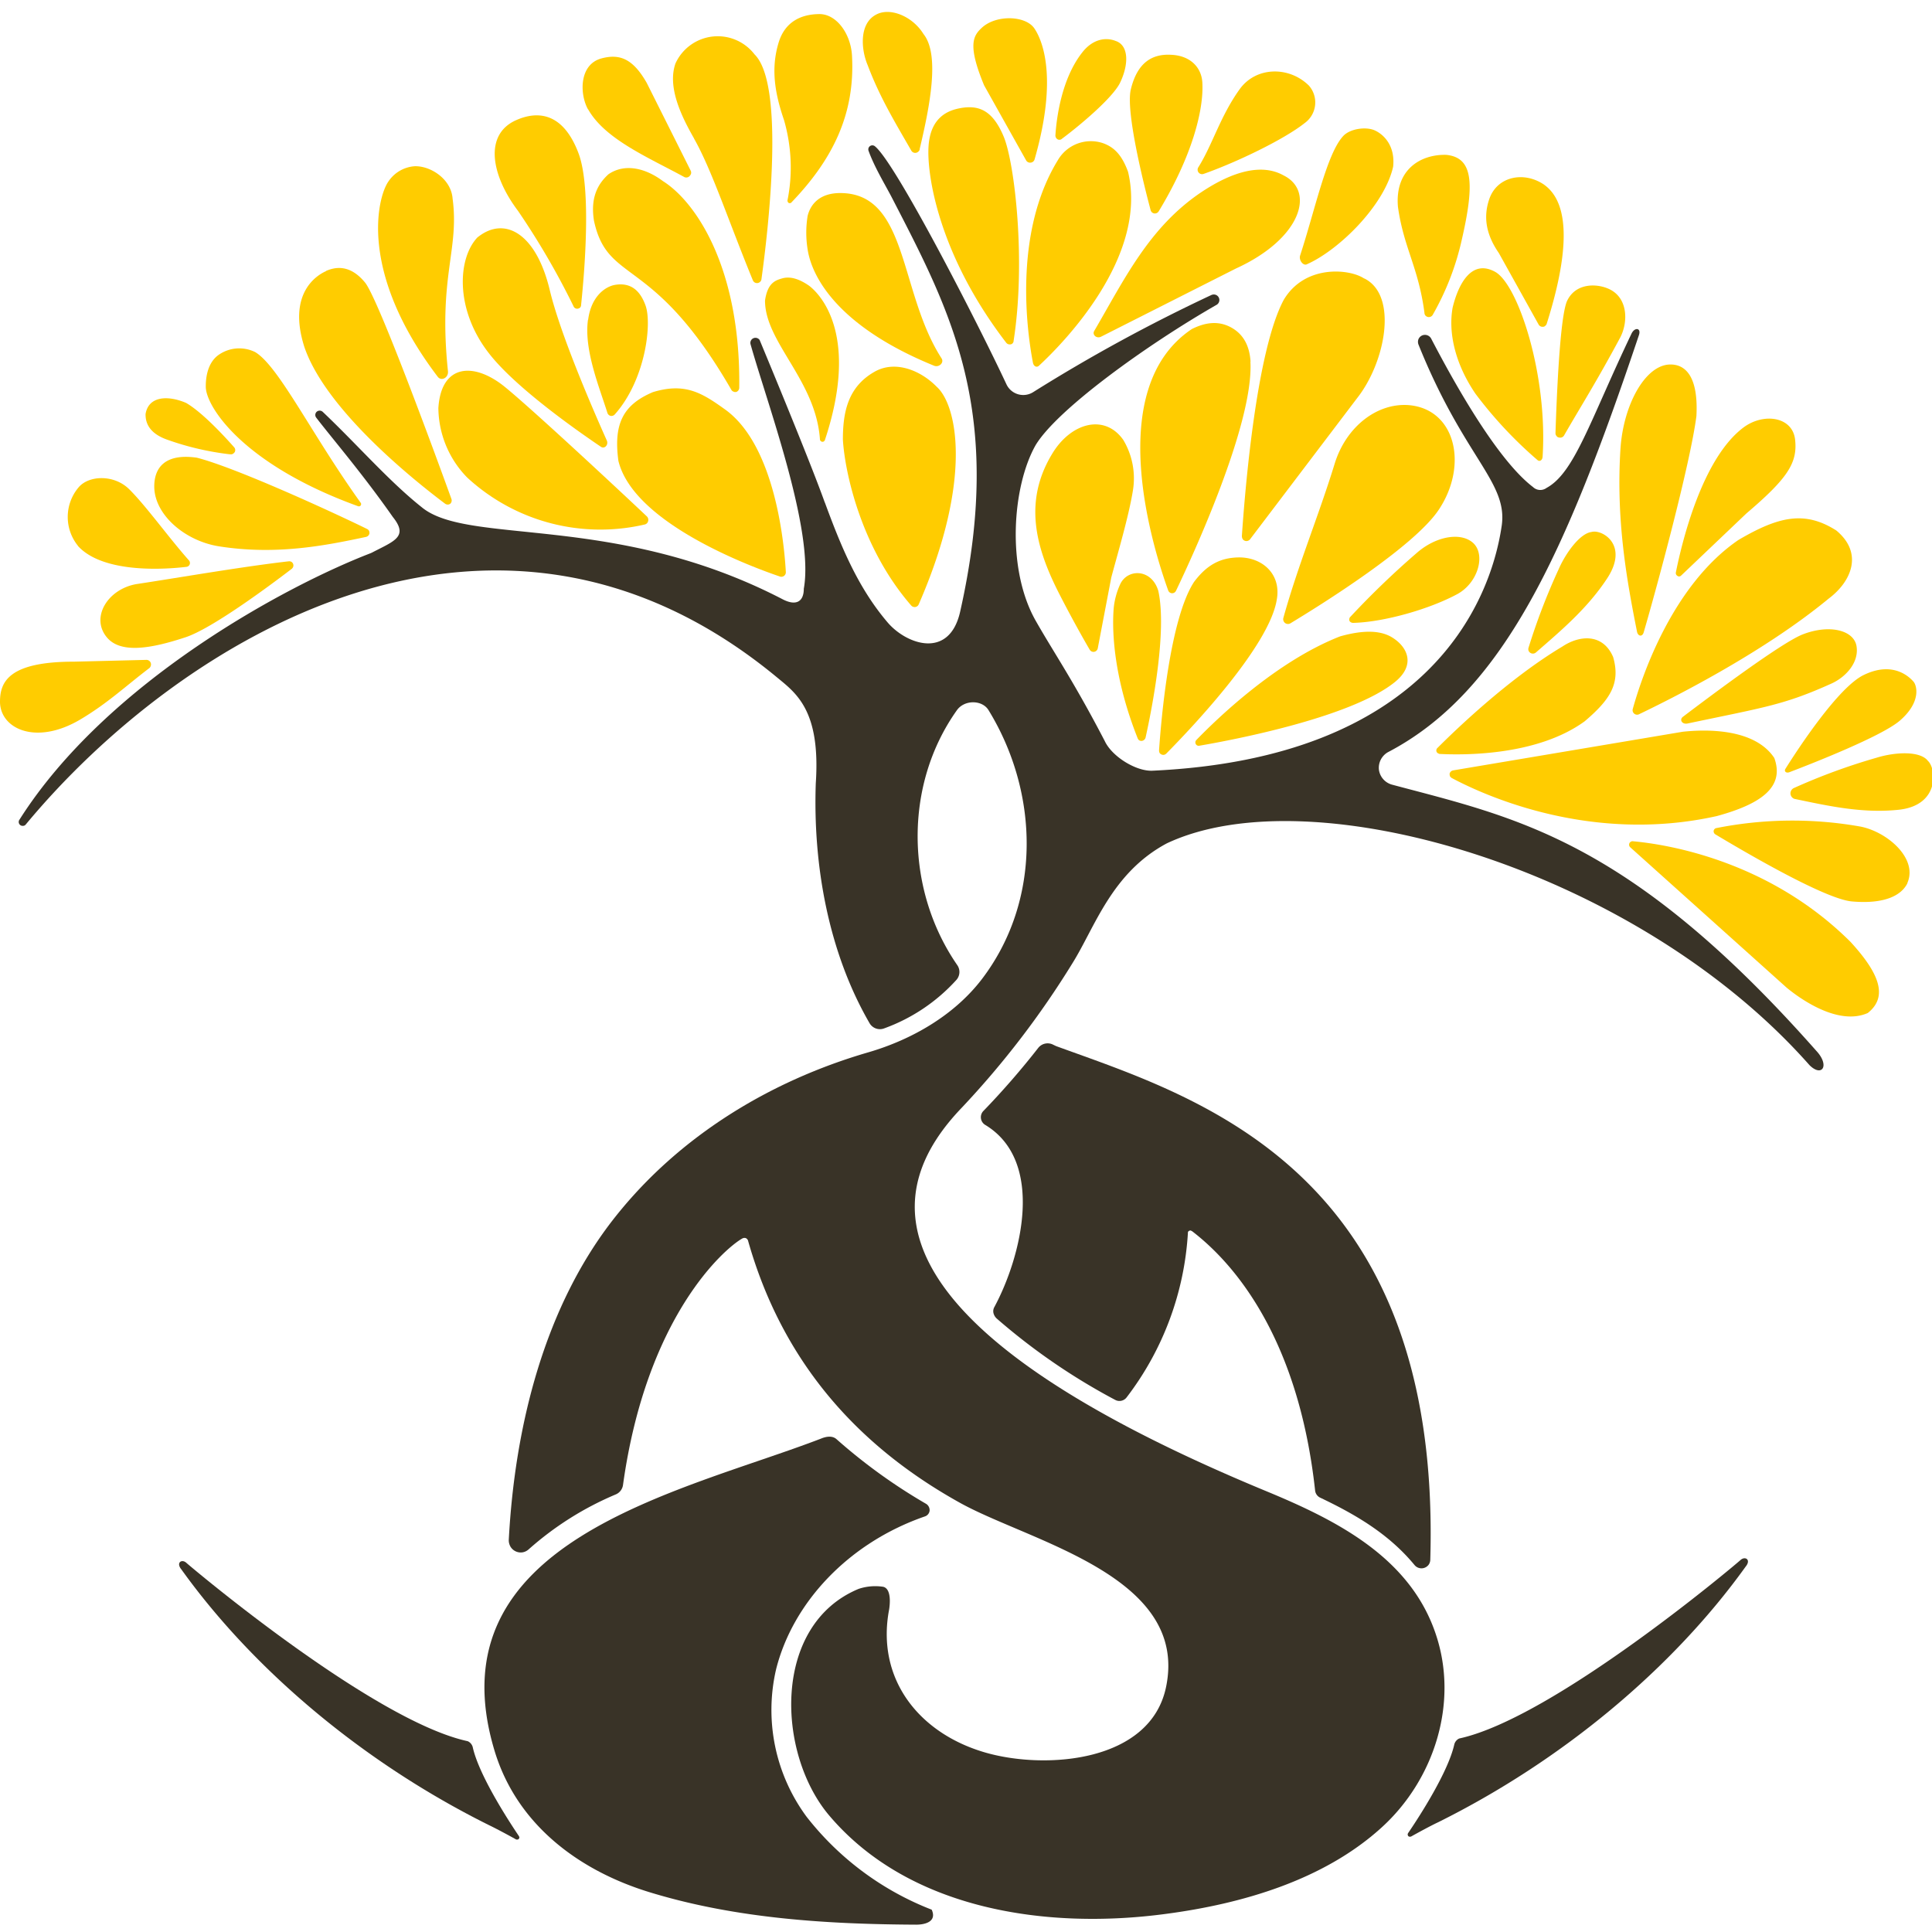 <svg xmlns="http://www.w3.org/2000/svg" version="1.1" fill="none" preserveAspectRatio="xMinYMid" viewBox="0 0 129 129">
	<style>
		@media (prefers-color-scheme: dark) {
			path {
				--reiki-secondary: #F8F5F2;
			}
		}
	</style>

	<path fill="#fc0" d="M91.09 18.6c-.95-.65-3.96-.97-5.38 1.43-1.83 3.44-2.58 12.68-2.79 15.76q0 .1.05.2a.3.3 0 0 0 .35.12.3.3 0 0 0 .16-.12l7.13-9.4c1.9-2.4 2.76-6.88.48-8M83.5 24.16c-.06-1-.43-1.86-1.38-2.34-.8-.4-1.64-.3-2.54.15-5.99 4-2.55 14.76-1.58 17.45a.28.28 0 0 0 .41.15.3.3 0 0 0 .11-.12c1.13-2.36 5.2-11.18 4.97-15.3M128.7 50.78c.59.47.87 3-1.94 3.29-2.44.25-4.69-.26-6.95-.73a.4.4 0 0 1-.26-.34.4.4 0 0 1 .2-.37q2.7-1.22 5.56-2.04c1.2-.37 2.85-.47 3.4.19M106.27 35.52c.68-.2 2.54.85 1.02 3.13-1.31 1.98-3.03 3.43-4.73 4.91a.31.31 0 0 1-.5-.12.3.3 0 0 1 0-.19 43 43 0 0 1 2.01-5.24c.48-1.1 1.43-2.4 2.2-2.49M127.35 58.97c.73-1.64-1.33-3.43-3.13-3.78a26 26 0 0 0-9.61.1.22.22 0 0 0-.16.33q.03.06.1.1c1.67 1 7.28 4.32 9.11 4.47 2.17.19 3.3-.4 3.7-1.22M122.29 45.64c.97-.44 1.85-1.42 1.67-2.5-.18-1.07-1.83-1.48-3.62-.77-1.4.56-5.98 3.98-7.97 5.49-.26.2-.05.52.3.45 5.18-1.09 6.45-1.24 9.62-2.67M114.63 54.49c2.93-.8 4.55-1.92 3.84-3.88-1.36-2.05-4.75-1.9-6.12-1.75l-15.33 2.58a.3.3 0 0 0-.23.22q0 .08.02.16.05.08.11.12c2.15 1.15 9.29 4.43 17.71 2.55M123.56 62.89c1.85 2.02 2.57 3.63 1.15 4.75-1.95.86-4.45-.9-5.4-1.68l-10.45-9.38a.23.23 0 0 1-.07-.26.2.2 0 0 1 .09-.11.2.2 0 0 1 .14-.04c2.14.19 9.02 1.22 14.54 6.72M122.1 39.97c1.5-1.12 2.35-3.02.51-4.55-2.11-1.34-3.85-.94-6.53.63-4.48 3.06-6.51 9.3-7.06 11.29a.3.3 0 0 0 .44.34c1.94-.93 8.16-4.01 12.64-7.71M104.32 43.17c1.14-.76 2.7-.9 3.39.7.5 1.75-.18 2.83-1.9 4.29-3.2 2.33-8.14 2.26-9.7 2.18l-.11-.05a.22.22 0 0 1-.03-.34c1.1-1.1 4.7-4.6 8.35-6.78M116.61 34.28c2.75-2.34 3.42-3.37 3.25-4.92s-2.1-1.81-3.43-.83c-2.8 2.08-4.14 7.74-4.53 9.68a.22.22 0 0 0 .1.24q.05.04.12.04a.2.2 0 0 0 .13-.06zM127.77 45.52c-.2-.23-1.3-1.44-3.33-.45-1.7.82-4.39 4.93-5.23 6.27-.1.17.06.3.27.22 1.57-.6 6.16-2.4 7.37-3.44 1.47-1.27 1.12-2.37.92-2.6M108.17 22.56c.53-.99.55-2.56-.61-3.2-.78-.43-2.28-.54-2.9.68-.5.93-.72 6.42-.8 8.89q0 .1.07.18.06.09.16.1a.3.3 0 0 0 .34-.13c1.12-1.95 2.1-3.47 3.74-6.52M99.44 13.29c-.44 1.28-.16 2.45.64 3.61l2.66 4.78a.3.3 0 0 0 .28.14q.09 0 .15-.06a.3.3 0 0 0 .1-.13c2.18-6.88.72-8.67-.2-9.32-1.34-.89-3.11-.53-3.63.98M98.51 26.28a28 28 0 0 0 4.15 4.44c.15.13.33 0 .34-.23.35-5.44-1.63-11.49-3.17-12.34-1.58-.87-2.46.82-2.84 2.4-.29 1.65.15 3.71 1.52 5.73M93.34 13.8c.38 2.74 1.37 4.04 1.77 7.08q0 .1.06.18a.3.3 0 0 0 .5-.05q1.35-2.37 1.94-5.03c.87-3.79.73-5.46-1.04-5.64-1.65-.05-3.44.93-3.23 3.46M97.32 39.66c1.36-.75 1.88-2.58 1.07-3.38-.78-.75-2.4-.52-3.7.56a57 57 0 0 0-4.52 4.34.2.2 0 0 0-.07.12.2.2 0 0 0 .1.25q.07.04.15.04c2.06-.05 5.11-.92 6.97-1.93M96.07 34.03c1.98-2.97 1.12-6.72-2.01-6.98-2.11-.16-4.19 1.44-4.95 3.93-1.08 3.51-2.44 6.75-3.42 10.28a.32.32 0 0 0 .47.36c2.07-1.25 8.27-5.12 9.91-7.59M93.15 45.53c1.35-1.1.87-2.27-.12-2.92-.73-.49-1.84-.6-3.55-.12-4.3 1.68-8.27 5.55-9.6 6.92a.23.23 0 0 0 .07.37q.08.03.14.01c2.34-.4 10.16-1.9 13.06-4.26M93.02 11.13c.15-1.42-.65-2.17-1.24-2.43-.6-.26-1.66-.1-2.1.39-1.09 1.18-1.86 4.87-2.87 7.97-.1.3.2.7.44.59 2.14-.94 5.19-3.93 5.77-6.52M87.4 5.72a1.7 1.7 0 0 1-.29 2.5c-1.36 1.08-4.5 2.6-6.74 3.39a.3.3 0 0 1-.18.01.3.3 0 0 1-.15-.09.3.3 0 0 1-.04-.34c.95-1.5 1.46-3.4 2.77-5.23 1.1-1.53 3.31-1.55 4.63-.24M82.52 17.93c4.39-2 5.3-5.18 3.18-6.22-1.43-.8-3.36-.3-5.5 1.13-3.49 2.35-5.14 5.84-7.14 9.26-.15.26.17.53.46.38zM82.87 37.22c-1.44-.03-2.34.57-3.14 1.63-1.6 2.44-2.19 9.02-2.34 11.25q0 .09.03.16a.3.3 0 0 0 .3.14.3.3 0 0 0 .16-.09c1.7-1.72 6.88-7.18 7.37-10.27.3-1.63-.86-2.76-2.39-2.82M78.22 3.66c-1.28-.08-2.27.5-2.71 2.29-.37 1.44.85 6.33 1.32 8.09a.3.3 0 0 0 .23.21.3.3 0 0 0 .3-.13c2.23-3.67 3.03-6.79 2.92-8.62-.06-1-.8-1.78-2.06-1.84M74.8 39a5 5 0 0 0-.44 1.63c-.14 1.8.1 4.88 1.6 8.66q.03.08.1.14.09.05.18.04a.3.3 0 0 0 .25-.22c.45-2.03 1.44-7.12.85-9.8-.45-1.49-2.05-1.49-2.54-.45M73.62 9.55a2.55 2.55 0 0 0-2.99 1.15c-3.04 4.96-2.01 11.7-1.66 13.52.05.24.25.34.4.2 1.42-1.31 7.33-7.18 5.95-12.95-.42-1.15-.95-1.66-1.7-1.92"></path>
	<path fill="#fc0" d="M75.64 32.78a5 5 0 0 0-.64-3.41c-1.25-1.77-3.52-1.15-4.77.97-1.89 3.15-1.08 6.18.42 9.16.53 1.05 1.4 2.67 2.11 3.88q.05.08.13.12a.3.3 0 0 0 .18.02.3.3 0 0 0 .23-.24l.9-4.72c.45-1.68 1.16-4.07 1.44-5.78M74.78 5.54c.6-1.24.6-2.52-.3-2.81-.6-.24-1.5-.17-2.24.8-1.37 1.76-1.7 4.38-1.77 5.51a.3.3 0 0 0 .14.26q.07.04.15.03.08 0 .14-.06c1.16-.86 3.36-2.7 3.88-3.73M65.55 1.86c-.57.53-.96 1.14.16 3.84l2.8 5a.3.3 0 0 0 .3.16.3.3 0 0 0 .27-.22c1.56-5.43.54-7.93-.02-8.75-.59-.86-2.56-.92-3.51-.03M64.13 7.22c-.86.15-2 .63-2.13 2.53-.13 1.86.64 7.22 5.19 13.14a.3.3 0 0 0 .3.1q.08-.01.14-.09.05-.07.05-.15c.83-5.33.07-11.86-.66-13.62-.76-1.83-1.72-2.12-2.9-1.91M58.38 24.83c-1.79 1.02-2.1 2.74-2.1 4.52.12 2.1 1.18 7.2 4.57 11.09q.06.06.13.08t.14.01a.3.3 0 0 0 .22-.17c3.67-8.41 2.54-13.35 1.2-14.54-1.1-1.12-2.8-1.78-4.16-.99M61.4 9.98c.7-2.94 1.36-6.34.26-7.71-.74-1.2-2.25-1.8-3.17-1.29-1.13.6-1 2.32-.56 3.36.8 2.13 1.82 3.81 2.92 5.72a.3.3 0 0 0 .46.07.3.3 0 0 0 .1-.15M53.92 14.45a7 7 0 0 0 0 2.17c.28 1.91 2.07 5.2 8.45 7.8.34.13.68-.21.5-.49-2.86-4.43-2.21-11.04-6.77-11.04-1.4 0-2 .78-2.18 1.55M52.84 13.52c2.8-2.91 4.25-5.94 4.05-9.76-.06-1.44-.99-2.8-2.15-2.82-1.26 0-2.33.52-2.75 1.9-.54 1.77-.24 3.43.36 5.18.5 1.74.59 3.58.23 5.36a.2.2 0 0 0 .08.17q.04.02.1.01.05 0 .08-.04"></path>
	<path fill="#fc0" d="M52.22 18.59c-.45.13-.97.3-1.14 1.48 0 2.8 3.41 5.33 3.67 9.3a.2.2 0 0 0 .15.13q.05 0 .1-.02l.07-.07c2.29-6.88-.17-9.65-1.03-10.32q-1.04-.73-1.82-.5M46.34 9.25c1.19 2.1 2.3 5.5 3.93 9.47a.3.3 0 0 0 .57-.06c.45-3.26 1.6-13.01-.46-15.03a3.1 3.1 0 0 0-5.28.61c-.56 1.6.43 3.58 1.24 5M43.6 26.18c-2.01.85-2.64 2.13-2.31 4.59 1.01 4.16 8.83 7.06 10.77 7.72a.3.3 0 0 0 .41-.3c-.1-1.8-.69-8.45-4.07-10.86-1.52-1.09-2.65-1.8-4.8-1.15M40.62 11.64c-.65.6-1.22 1.48-.96 3.1.93 4.3 3.93 2.2 9.18 11.3q.05.08.14.11.08.04.18.02a.3.3 0 0 0 .2-.28c.1-7.94-2.86-12.39-5.1-13.8-1.19-.89-2.57-1.19-3.64-.45M39.27 7.3c1.13 2.01 4.08 3.24 6.4 4.51a.3.3 0 0 0 .37-.05q.07-.07.1-.16a.3.3 0 0 0-.02-.2l-2.94-5.87c-.93-1.63-1.82-1.95-3.02-1.63-1.49.4-1.47 2.37-.9 3.4"></path>
	<path fill="#fc0" d="M39.26 21.35c-.28 2.01.76 4.5 1.3 6.23a.3.3 0 0 0 .22.19.3.3 0 0 0 .27-.1c2.04-2.29 2.5-6.05 2.05-7.28-.31-.85-.87-1.56-2.03-1.37-.61.1-1.59.72-1.8 2.33M34.47 8.02c-2.16.95-1.69 3.66.11 6.05a51 51 0 0 1 3.71 6.37.26.26 0 0 0 .29.17q.1-.02.16-.08.06-.07.06-.17c.23-2.2.7-7.8-.17-10.12-1.09-2.9-2.9-2.78-4.16-2.22M31.9 15.83c-1.34 1.38-1.54 4.78.7 7.7 1.71 2.25 5.76 5.11 7.52 6.3.24.17.52-.12.4-.41-.94-2.1-3.1-7.08-3.81-10.04-.91-3.82-3.02-4.97-4.8-3.55M31.2 31.89a13.1 13.1 0 0 0 11.85 3.13.3.3 0 0 0 .23-.24.32.32 0 0 0-.1-.31c-1.69-1.6-7.8-7.3-9.55-8.7-2.04-1.61-4.18-1.44-4.36 1.48.02 1.74.71 3.4 1.93 4.64"></path>
	<path fill="#fc0" d="M27.68 11.1a2.3 2.3 0 0 0-1.76 1.04c-.7 1.02-2.03 5.99 3.31 13.02.25.32.73.05.68-.38-.66-6.34.77-8.07.31-11.52-.1-1.33-1.5-2.2-2.54-2.16M21.78 18.1c-.58.25-2.61 1.44-1.46 5.06 1.43 4.22 7.36 8.94 9.41 10.48q.08.05.17.05t.17-.06a.3.3 0 0 0 .07-.32c-1.11-3.07-4.9-13.4-5.77-14.45-1.03-1.25-2.02-1.02-2.6-.77M14.63 36.48c3.81.6 7.09-.05 9.81-.63a.3.3 0 0 0 .23-.24q0-.1-.03-.17a.3.3 0 0 0-.13-.12c-2.3-1.13-8.8-4.11-11.37-4.76-2.1-.3-2.84.65-2.84 1.92 0 1.88 2.04 3.64 4.33 4M108.2 29.95c-.31 4.79.43 8.84 1.1 12.21.06.34.36.38.45.06.86-2.94 3.1-11.2 3.52-14.44.14-2.62-.72-3.5-1.83-3.44-1.63.1-3.05 2.73-3.24 5.61M14.65 23.66c-.91.59-.91 1.86-.91 2.16 0 1.3 2.44 5.18 10.17 7.98a.15.15 0 0 0 .18-.22c-3.3-4.6-5.47-9.12-7.05-10.07a2.4 2.4 0 0 0-2.39.15M15.32 30.33h.04a.3.3 0 0 0 .18-.02q.08-.05.13-.12a.28.28 0 0 0-.04-.33c-.75-.85-2.18-2.37-3.21-2.96-1.22-.52-2.5-.45-2.7.74-.02.84.52 1.4 1.48 1.73q2 .71 4.12.96M7.13 42.55c.93 1.13 3.02.74 5.26 0 1.73-.57 5.46-3.32 7.09-4.57a.3.3 0 0 0 .1-.15.28.28 0 0 0-.13-.32.3.3 0 0 0-.18-.03c-3.15.36-7.5 1.12-10.16 1.52-1.91.33-3.08 2.22-1.98 3.55M5.21 36.46c1.5 1.64 5 1.65 7.23 1.39a.26.26 0 0 0 .17-.44c-1.35-1.52-2.88-3.66-4-4.76-1.01-.98-2.69-.92-3.37-.1a3.06 3.06 0 0 0-.03 3.9M5.38 48.03c1.8-1.07 3-2.21 4.59-3.42a.3.3 0 0 0 .1-.16.3.3 0 0 0-.11-.33.3.3 0 0 0-.18-.06l-4.85.12C.6 44.18 0 45.52 0 46.85c0 1.8 2.39 2.96 5.38 1.18"></path>
	<path fill="#393327" d="M70.33 69.76a.8.8 0 0 0-1 .2 53 53 0 0 1-3.65 4.2.6.6 0 0 0 .12.96c4.02 2.45 2.38 8.83.6 12.14q-.11.19-.07.4.05.21.2.36a42 42 0 0 0 7.93 5.45.6.6 0 0 0 .76-.16 20 20 0 0 0 4.1-11.05.2.2 0 0 1 .18-.1l.1.05c3.27 2.51 7.16 7.72 8.21 17.31a.6.6 0 0 0 .34.48c2.4 1.14 4.6 2.44 6.3 4.5a.6.6 0 0 0 .94-.02.6.6 0 0 0 .11-.33c.78-26.15-15.72-30.92-24.98-34.3M31.57 116.68a.6.6 0 0 0-.34-.42c-6.32-1.36-18.55-11.69-18.8-11.92-.3-.26-.69 0-.32.45 4.88 6.8 12.24 12.95 20.53 17.07.5.24 1.3.67 1.82.96a.2.2 0 0 0 .18-.03l.04-.09q0-.04-.03-.1c-.79-1.17-2.67-4.1-3.08-5.92"></path>
	<path fill="#393327" d="M121.28 70.17c-12.51-14.16-20.1-15.58-28.34-17.78a1.2 1.2 0 0 1-.87-1 1.2 1.2 0 0 1 .61-1.17c7.75-4.05 11.9-13.4 16.75-27.84.17-.5-.29-.55-.5-.09-2.78 5.83-3.8 9.28-5.67 10.29a.7.7 0 0 1-.9-.06c-2.14-1.63-4.75-5.97-6.8-9.91a.47.47 0 0 0-.85.04.5.5 0 0 0 0 .35c3.05 7.59 5.98 9.17 5.56 12.1-.77 5.29-5.12 15.52-23.32 16.36-1.1.05-2.71-.95-3.19-1.99-2.09-4.02-3.4-5.9-4.61-8.03-1.98-3.5-1.55-8.99 0-11.72 1.45-2.4 7.46-6.72 12.07-9.36a.37.37 0 0 0-.06-.68.4.4 0 0 0-.28.02q-6.15 2.88-11.89 6.48a1.24 1.24 0 0 1-1.78-.5c-1.9-4.07-7.43-14.85-8.8-15.92a.27.27 0 0 0-.42.13.3.3 0 0 0 0 .17c.41 1.14 1.14 2.31 1.61 3.23 3.88 7.52 7.5 14.27 4.51 27.55-.73 3.24-3.63 2.17-4.86.7-2-2.35-3.12-5.13-4.16-7.95l-.03-.07C54 30.56 50.72 22.7 50.72 22.7a.34.34 0 0 0-.61.27c1.09 3.9 4.27 12.42 3.56 16.34 0 .85-.5 1.18-1.42.7-11.18-5.8-21-3.56-24.1-6.15-2.19-1.74-4.3-4.18-6.6-6.36a.3.3 0 0 0-.4-.01.29.29 0 0 0-.04.39c1.08 1.41 3.09 3.74 5.12 6.64 1.06 1.32.1 1.6-1.4 2.38l-.09.04c-5.63 2.17-17.6 8.58-23.44 17.79a.26.26 0 0 0 .25.41q.1 0 .18-.1C11.99 42.68 33 29.63 51.87 45.22c1.28 1.06 2.93 2.2 2.6 7.08-.19 5.44.83 11.24 3.58 16a.8.8 0 0 0 1 .36 12 12 0 0 0 4.78-3.2.8.8 0 0 0 .1-1c-3.48-5.02-3.6-12.04-.03-17.05.51-.7 1.68-.68 2.1 0 3.39 5.52 3.56 12.73-.45 17.98-1.85 2.41-4.68 4.03-7.56 4.87-6.58 1.91-12.63 5.6-16.9 10.98-4.75 5.98-6.72 14.02-7.12 21.6q0 .23.12.44a.8.8 0 0 0 .8.37q.23-.04.41-.2a21 21 0 0 1 5.82-3.67.8.8 0 0 0 .48-.64c1.57-11.29 6.8-15.8 7.97-16.45a.3.3 0 0 1 .23-.02q.06.03.1.08t.05.1c2.22 7.84 7.06 13.56 14.16 17.5 4.69 2.6 15.28 4.88 13.75 12.28-1.03 5.02-7.97 5.54-11.99 4.41-4.45-1.25-7.4-4.89-6.5-9.59.12-.81 0-1.41-.4-1.5a3.5 3.5 0 0 0-1.64.14c-5.78 2.4-5.48 10.94-1.99 15.1 5.38 6.38 14.64 7.66 22.51 6.6 5.08-.67 10.52-2.25 14.38-5.75 3.54-3.2 5.18-8.35 3.64-12.92-1.7-5.1-6.56-7.58-11.24-9.52C56.48 87.97 59.35 79.05 64.2 73.98q4.2-4.45 7.41-9.67c1.5-2.4 2.61-6.03 6.3-8 9.75-4.59 31.37 1.75 42.91 14.81.84.83 1.37.03.46-.95"></path>
	<path fill="#393327" d="M61.85 100.42a37 37 0 0 1-6-4.33c-.3-.26-.73-.16-1.04-.03-9.43 3.62-25.98 6.82-21.8 20.8 1.48 4.96 5.65 8.07 10.48 9.52 5.72 1.73 11.75 2.1 17.68 2.13.6 0 1.4-.2 1.04-1a19.6 19.6 0 0 1-8.35-6.2 12 12 0 0 1-2.04-9.85c1.12-4.47 4.85-8.45 9.94-10.21a.46.46 0 0 0 .31-.38.5.5 0 0 0-.22-.45M97.1 116.49a.6.6 0 0 1 .33-.41c6.33-1.37 18.56-11.7 18.8-11.93.31-.26.7 0 .33.45-4.88 6.8-12.24 12.95-20.53 17.07-.51.24-1.3.67-1.82.96l-.1.01-.08-.04-.04-.09q0-.05.02-.1c.8-1.17 2.68-4.1 3.09-5.92"></path>
</svg>
